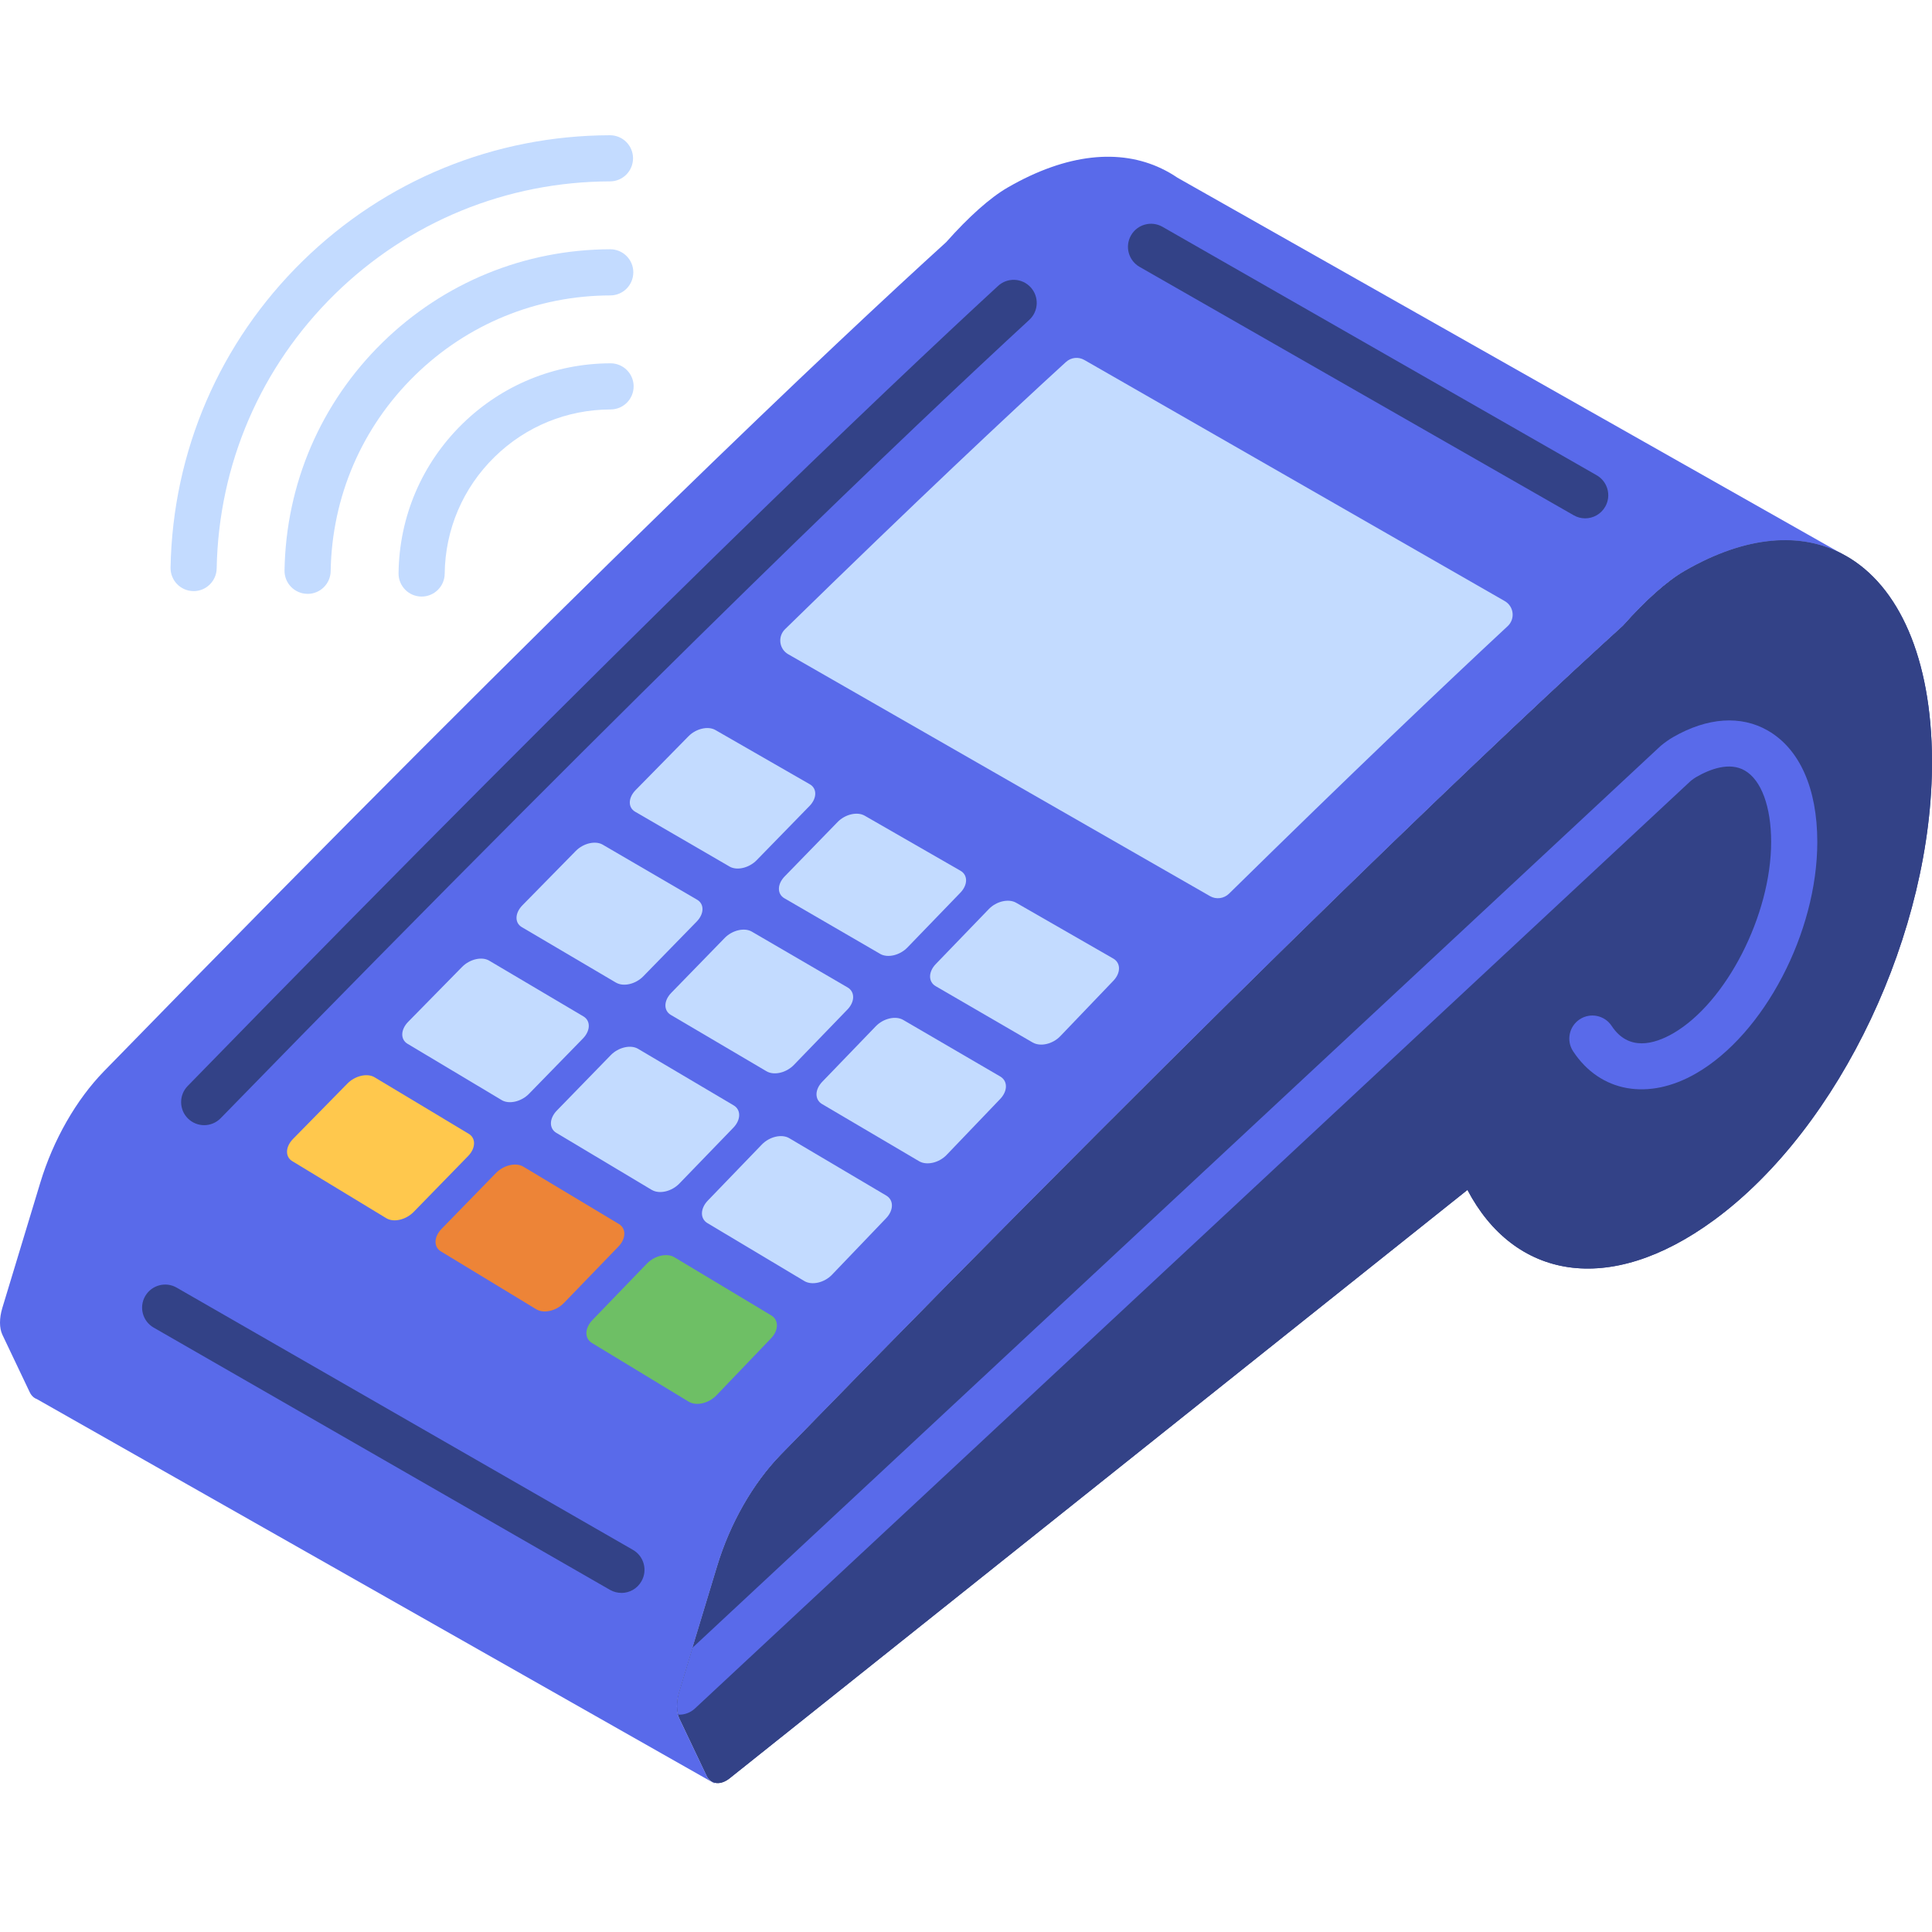 <svg width="100" height="100" viewBox="0 0 100 100" fill="none" xmlns="http://www.w3.org/2000/svg">
<g clip-path="url(#clip0_2265_6692)">
<path d="M95.525 28.764L95.414 28.7C93.232 27.528 90.399 27.705 87.197 29.554C86.282 30.082 85.179 31.071 84.01 32.385C78.436 37.448 65.094 49.979 40.416 75.3C38.983 76.772 37.795 78.848 37.124 81.064L35.158 87.551C34.998 88.079 35 88.592 35.162 88.933L36.575 91.903C36.672 92.107 36.819 92.227 36.992 92.273C37.239 92.338 37.539 92.247 37.838 91.987L75.955 61.59C78.349 66.151 83.239 67.174 88.728 63.143C95.254 58.353 100.044 48.185 100 39.335C99.974 34.062 98.286 30.316 95.527 28.761L95.525 28.764Z" fill="#334287"/>
<path d="M10.021 30.595C10.021 30.595 10.006 30.595 9.999 30.595C9.339 30.582 8.816 30.038 8.828 29.378C8.94 23.353 11.372 17.715 15.676 13.502C19.945 9.325 25.587 7.016 31.568 7H31.571C32.23 7 32.764 7.532 32.766 8.191C32.766 8.851 32.235 9.387 31.575 9.388C26.222 9.403 21.168 11.471 17.346 15.21C13.494 18.98 11.317 24.029 11.215 29.424C11.202 30.075 10.672 30.596 10.023 30.596L10.021 30.595Z" fill="#C3DBFF"/>
<path d="M15.921 30.737C15.921 30.737 15.908 30.737 15.901 30.737C15.241 30.726 14.716 30.183 14.727 29.525C14.802 25.045 16.603 20.854 19.803 17.723C22.968 14.627 27.15 12.915 31.582 12.902H31.586C32.244 12.902 32.779 13.435 32.78 14.093C32.78 14.753 32.25 15.289 31.59 15.291C27.785 15.3 24.191 16.771 21.474 19.43C18.727 22.119 17.179 25.718 17.115 29.565C17.104 30.218 16.572 30.739 15.921 30.739V30.737Z" fill="#C3DBFF"/>
<path d="M21.823 30.878H21.809C21.149 30.871 20.622 30.329 20.629 29.671C20.664 26.738 21.838 23.99 23.934 21.939C25.991 19.926 28.713 18.812 31.599 18.805H31.603C32.261 18.805 32.795 19.337 32.797 19.995C32.797 20.655 32.267 21.191 31.607 21.193C29.346 21.199 27.215 22.07 25.605 23.645C23.962 25.252 23.043 27.401 23.017 29.698C23.01 30.353 22.476 30.878 21.823 30.878Z" fill="#C3DBFF"/>
<path d="M36.573 91.91L35.16 88.94C34.998 88.599 34.996 88.086 35.156 87.558L37.122 81.071C37.793 78.855 38.981 76.777 40.414 75.307C65.092 49.986 78.434 37.455 84.008 32.392C85.177 31.078 86.282 30.087 87.195 29.561C90.398 27.712 93.232 27.535 95.412 28.707L60.944 9.197C60.678 9.015 60.401 8.858 60.114 8.721C57.97 7.698 55.236 7.928 52.16 9.704C51.245 10.232 50.141 11.221 48.973 12.535C43.399 17.598 30.057 30.13 5.379 55.45C3.946 56.922 2.757 58.998 2.086 61.214L0.119 67.703C-0.041 68.231 -0.039 68.744 0.123 69.085L1.536 72.055C1.623 72.239 1.751 72.359 1.904 72.414L36.967 92.303L36.989 92.28C36.815 92.234 36.668 92.112 36.571 91.91H36.573Z" fill="#596AEA"/>
<path d="M10.569 58.239C10.268 58.239 9.967 58.126 9.735 57.9C9.263 57.44 9.254 56.683 9.714 56.211C32.664 32.66 45.846 20.157 51.659 14.8C52.144 14.353 52.899 14.384 53.345 14.869C53.792 15.354 53.761 16.109 53.276 16.556C47.48 21.896 34.334 34.367 11.422 57.878C11.188 58.118 10.877 58.239 10.567 58.239H10.569Z" fill="#334287"/>
<path d="M95.525 28.764L95.414 28.7C93.232 27.528 90.399 27.705 87.197 29.554C86.282 30.082 85.179 31.071 84.01 32.385C78.436 37.448 65.094 49.979 40.416 75.3C38.983 76.772 37.795 78.848 37.124 81.064L35.158 87.551C34.998 88.079 35 88.592 35.162 88.933L36.575 91.903C36.672 92.107 36.819 92.227 36.992 92.273C37.239 92.338 37.539 92.247 37.838 91.987L75.955 61.59C78.349 66.151 83.239 67.174 88.728 63.143C95.254 58.353 100.044 48.185 100 39.335C99.974 34.062 98.286 30.316 95.527 28.761L95.525 28.764Z" fill="#334287"/>
<path d="M37.76 44.851L32.874 42.014C32.497 41.795 32.508 41.294 32.898 40.896L35.636 38.109C36.025 37.713 36.646 37.567 37.026 37.784L41.916 40.594C42.297 40.812 42.291 41.316 41.903 41.715L39.162 44.526C38.77 44.928 38.143 45.073 37.762 44.853L37.76 44.851Z" fill="#C3DBFF"/>
<path d="M45.555 49.371L40.599 46.494C40.216 46.271 40.224 45.764 40.614 45.363L43.356 42.546C43.746 42.145 44.372 41.999 44.756 42.22L49.715 45.07C50.102 45.292 50.1 45.799 49.71 46.204L46.966 49.044C46.574 49.449 45.943 49.597 45.555 49.373V49.371Z" fill="#C3DBFF"/>
<path d="M53.457 53.963L48.431 51.044C48.042 50.818 48.044 50.306 48.436 49.899L51.182 47.053C51.572 46.648 52.203 46.503 52.593 46.725L57.623 49.615C58.016 49.841 58.019 50.353 57.629 50.762L54.881 53.632C54.489 54.042 53.853 54.189 53.459 53.962L53.457 53.963Z" fill="#C3DBFF"/>
<path d="M31.889 50.864L27.009 47.988C26.631 47.766 26.646 47.261 27.04 46.858L29.802 44.045C30.194 43.645 30.819 43.499 31.197 43.72L36.081 46.568C36.462 46.79 36.453 47.297 36.061 47.7L33.295 50.535C32.9 50.94 32.27 51.086 31.889 50.862V50.864Z" fill="#C3DBFF"/>
<path d="M39.675 55.449L34.723 52.532C34.34 52.306 34.349 51.796 34.745 51.389L37.511 48.548C37.904 48.145 38.533 47.998 38.916 48.222L43.872 51.11C44.258 51.336 44.255 51.849 43.861 52.255L41.091 55.121C40.696 55.53 40.061 55.677 39.675 55.449Z" fill="#C3DBFF"/>
<path d="M47.573 60.105L42.55 57.146C42.161 56.916 42.167 56.398 42.562 55.99L45.332 53.118C45.726 52.71 46.358 52.564 46.748 52.79L51.773 55.72C52.165 55.95 52.165 56.467 51.772 56.88L49 59.775C48.605 60.189 47.965 60.336 47.573 60.105Z" fill="#C3DBFF"/>
<path d="M25.968 56.941L21.093 54.026C20.716 53.8 20.732 53.289 21.131 52.885L23.917 50.048C24.313 49.645 24.94 49.499 25.317 49.721L30.198 52.609C30.579 52.835 30.567 53.348 30.171 53.754L27.381 56.615C26.984 57.023 26.351 57.169 25.97 56.943L25.968 56.941Z" fill="#C3DBFF"/>
<path d="M33.741 61.593L28.795 58.636C28.412 58.408 28.425 57.89 28.824 57.48L31.613 54.614C32.009 54.207 32.642 54.06 33.025 54.286L37.975 57.214C38.361 57.442 38.354 57.961 37.957 58.371L35.163 61.261C34.764 61.673 34.128 61.821 33.741 61.591V61.593Z" fill="#C3DBFF"/>
<path d="M41.635 66.308L36.618 63.309C36.229 63.077 36.239 62.554 36.638 62.14L39.431 59.243C39.828 58.831 40.465 58.683 40.853 58.913L45.874 61.883C46.266 62.115 46.263 62.64 45.865 63.055L43.068 65.976C42.669 66.394 42.027 66.541 41.635 66.308Z" fill="#C3DBFF"/>
<path d="M19.996 63.055L15.126 60.1C14.749 59.872 14.769 59.354 15.172 58.946L17.981 56.085C18.381 55.678 19.01 55.533 19.387 55.759L24.261 58.685C24.642 58.913 24.627 59.431 24.226 59.841L21.413 62.727C21.012 63.139 20.377 63.287 19.996 63.055Z" fill="#FFC84D"/>
<path d="M27.761 67.77L22.82 64.772C22.437 64.541 22.453 64.018 22.857 63.605L25.672 60.714C26.071 60.304 26.705 60.156 27.088 60.386L32.033 63.354C32.419 63.586 32.408 64.111 32.007 64.524L29.19 67.44C28.787 67.856 28.149 68.003 27.763 67.77H27.761Z" fill="#ED8437"/>
<path d="M35.647 72.551L30.635 69.51C30.247 69.274 30.259 68.746 30.662 68.328L33.481 65.406C33.882 64.99 34.52 64.842 34.909 65.076L39.924 68.088C40.316 68.323 40.309 68.853 39.908 69.273L37.086 72.219C36.683 72.64 36.039 72.788 35.647 72.551Z" fill="#6EBF65"/>
<path d="M55.175 18.735C52.209 21.446 47.496 25.862 40.633 32.568C40.247 32.945 40.325 33.591 40.794 33.861L62.634 46.386C62.95 46.567 63.353 46.512 63.613 46.257C69.982 39.999 74.706 35.509 78.037 32.409C78.438 32.035 78.36 31.384 77.884 31.111L56.127 18.633C55.821 18.456 55.438 18.496 55.177 18.735H55.175Z" fill="#C3DBFF"/>
<path d="M82.048 26.829C81.847 26.829 81.643 26.778 81.456 26.671L58.984 13.813C58.412 13.485 58.213 12.756 58.541 12.183C58.867 11.611 59.597 11.412 60.171 11.74L82.642 24.598C83.215 24.926 83.414 25.655 83.085 26.228C82.865 26.612 82.462 26.829 82.048 26.829Z" fill="#334287"/>
<path d="M32.164 82.448C31.961 82.448 31.757 82.397 31.569 82.289L7.955 68.717C7.382 68.389 7.185 67.658 7.515 67.087C7.844 66.517 8.575 66.318 9.145 66.648L32.76 80.22C33.333 80.548 33.529 81.279 33.199 81.85C32.979 82.235 32.578 82.45 32.164 82.45V82.448Z" fill="#334287"/>
<path d="M35.971 88.43L87.519 40.413C87.616 40.337 87.707 40.273 87.793 40.222C88.502 39.813 89.516 39.421 90.314 39.885C91.166 40.377 91.674 41.757 91.674 43.578C91.674 47.36 89.35 51.898 86.599 53.488C85.63 54.045 84.294 54.432 83.419 53.101C83.056 52.55 82.316 52.397 81.765 52.76C81.215 53.123 81.061 53.863 81.424 54.414C82.821 56.536 85.32 56.985 87.793 55.557C91.31 53.526 94.063 48.266 94.063 43.58C94.063 40.816 93.155 38.769 91.508 37.817C90.114 37.011 88.371 37.131 86.599 38.154C86.403 38.267 86.197 38.411 85.986 38.583C85.964 38.599 85.944 38.617 85.924 38.637L35.847 85.283L35.158 87.556C35.025 87.996 35.01 88.417 35.099 88.745C35.12 88.745 35.14 88.751 35.158 88.751C35.45 88.751 35.741 88.645 35.971 88.43Z" fill="#596AEA"/>
</g>
<defs>
<clipPath id="clip0_2265_6692">
<rect width="100" height="100" fill="white"/>
</clipPath>
</defs>
</svg>
